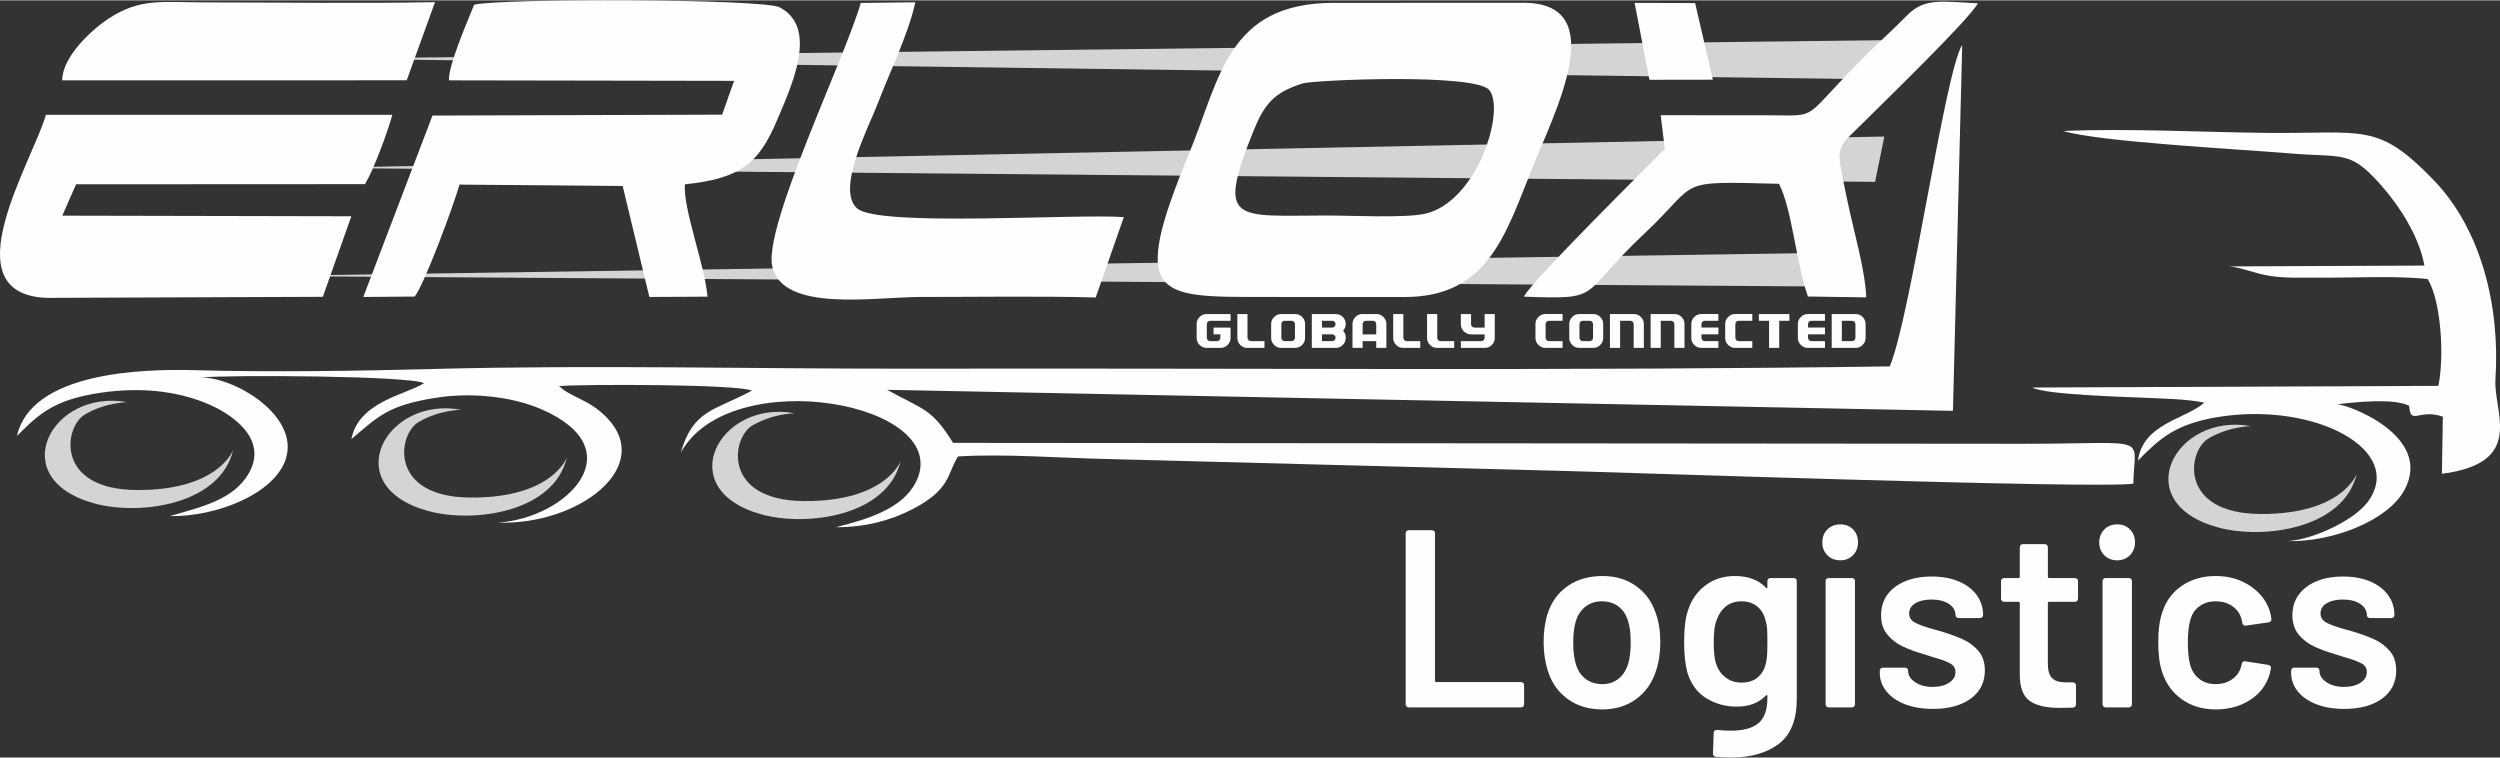 <?xml version="1.0" encoding="UTF-8"?>
<!DOCTYPE svg PUBLIC "-//W3C//DTD SVG 1.1//EN" "http://www.w3.org/Graphics/SVG/1.1/DTD/svg11.dtd">
<!-- Creator: CorelDRAW 2020 (64-Bit) -->
<svg xmlns="http://www.w3.org/2000/svg" xml:space="preserve" width="2108px" height="639px" version="1.1" style="shape-rendering:geometricPrecision; text-rendering:geometricPrecision; image-rendering:optimizeQuality; fill-rule:evenodd; clip-rule:evenodd"
viewBox="0 0 493.27 149.4"
 xmlns:xlink="http://www.w3.org/1999/xlink"
 xmlns:xodm="http://www.corel.com/coreldraw/odm/2003">
 <rect x="0" y="0" width="493.27" height="149.4" fill="#333333" stroke="none"/>
 <defs>
  <style type="text/css">
   <![CDATA[
    .fil1 {fill:#FEFEFE}
    .fil0 {fill:#D4D4D4}
    .fil2 {fill:#FEFEFE;fill-rule:nonzero}
    .fil3 {fill:#FEFEFE;fill-rule:nonzero}
   ]]>
  </style>
 </defs>
 <g id="Katman_x0020_1">
  <g id="_1942615740128">
   <polygon class="fil0" points="374.56,7.83 64.59,11.5 372.95,15.63 "/>
   <polygon class="fil0" points="371.8,26.87 369.97,35.82 62.3,33.07 "/>
   <polygon class="fil0" points="360.33,49.82 51.29,54.4 360.33,56.47 "/>
   <path class="fil1" d="M387.16 8.77c-3.5,5.69 -10.14,53.65 -14.3,63.46 -63.48,0.91 -127.65,0.32 -191.19,0.45 -31.78,0.07 -64.49,-0.78 -96.14,0.06 -14.91,0.39 -31.98,0.65 -47.03,0.24 -10.69,-0.3 -32.31,0.42 -35.16,12.99 4.54,-4.62 7.66,-7.23 16.53,-8.54 7.43,-1.1 14.76,-0.5 21.16,2.21 4.56,1.93 12.05,6.83 8.02,13.75 -3.03,5.2 -9.37,6.58 -15.56,8.38 9.27,0.16 20.74,-4.42 22.92,-11.33 2.66,-8.47 -10.1,-16.11 -16.8,-16.02 5.59,-0.55 41.2,-0.35 44.06,1.12 -3.54,2.28 -12.86,3.59 -14.34,11.02 5.29,-4.38 7.02,-6.63 16.75,-8.15 6.98,-1.1 14.96,-0.23 20.71,2.26 18.48,8 5.06,21.54 -8.57,22.38 15.86,0.55 30.92,-10.93 21.56,-20.66 -3.61,-3.76 -7.09,-3.97 -9.46,-6.28 5.2,-0.39 35.21,-0.38 38.03,0.9 -7.3,3.96 -11.6,3.71 -14.02,12.24 9.73,-17.85 54.32,-9.82 46.36,5.86 -2.62,5.16 -9.43,7.27 -15.76,8.85 5.74,0.02 10.78,-1.3 15.14,-3.57 7.55,-3.93 6.76,-6.87 8.94,-10.39 9.13,-0.58 20.67,0.34 30.1,0.52l86.63 2.26c9.55,0.18 108.88,3.69 115.19,2.58 0.16,-9.85 3.9,-7.85 -21.95,-7.86l-210.93 -0.18c-4.27,-6.89 -5.84,-6.48 -13.01,-10.47l210.29 4.15 1.83 -72.23z"/>
   <path class="fil1" d="M257.05 16.39c2.16,-0.67 34.02,-2.05 36.79,1.31 3.26,3.96 -2.37,22.13 -12.71,24.42 -4.01,0.88 -14.69,0.33 -19.44,0.34 -17.92,0 -21.77,1.75 -14.42,-16.56 2.18,-5.44 4.1,-7.74 9.78,-9.51zm20.06 42.15c16.39,0 19.85,-12.09 25.2,-25.38 4.5,-11.19 15.67,-32.67 -1.71,-32.67l-37.44 0.01c-20.99,0.01 -22.44,14.95 -28.53,29.68 -11.86,28.63 -6.58,28.35 14.58,28.35l27.9 0.01z"/>
   <path class="fil1" d="M135.13 36.31c10.97,-1.16 14.57,-4.08 18.18,-12.64 2.75,-6.5 8.34,-18.28 0.48,-22.3 -3.26,-1.67 -54.76,-1.79 -60.23,-0.51 -1.46,3.61 -5.11,12.01 -4.98,14.93l56.26 0.1 -2.36 6.67 -57.15 0.18 -13.65 35.79 10.14 -0.08c1.96,-2.49 7.75,-18.17 8.84,-22.09l32.2 0.28 5.26 21.89 11.47 -0.06c-0.46,-5.99 -4.84,-17.36 -4.46,-22.16z"/>
   <path class="fil1" d="M72.02 36.27c1.75,-2.93 4.45,-10.24 5.39,-13.68l-68.35 0c-2.65,9.26 -19.02,35.24 0.05,36.12l54.59 -0.21 5.62 -15.89 -57.03 -0.12 2.72 -6.19 57.01 -0.03z"/>
   <path class="fil1" d="M221.74 42.78c-9.2,-0.72 -48.33,1.98 -52.6,-1.7 -4.27,-3.69 2.31,-16.19 3.9,-20.36 2.25,-5.92 6.25,-14.18 7.56,-20.33l-10.76 0.13c-3.24,11.18 -19.33,44.28 -17.45,52.08 2.19,9.03 20.09,5.93 29.28,5.93 11.4,0 22.99,-0.2 34.52,0.1l5.55 -15.85z"/>
   <path class="fil1" d="M407.11 25.78c6.91,2.15 35.08,3.61 44.68,4.42 10.56,0.89 11.79,-0.72 17.93,6.18 3.46,3.89 7.6,10.05 8.63,15.96l-38.62 0.16c2.09,0.08 5.33,1.46 8.19,1.89 3.17,0.47 6.56,0.31 9.8,0.33 6.54,0.05 15,-0.42 21.29,0.28 2.69,4.49 3.28,15.41 2.1,21.07l-80.12 0.33c2.43,1.43 18.57,1.85 21.47,1.99 4.07,0.2 9,0.24 12.47,1 -3.92,3.39 -12.05,4.06 -13.1,11.43 4.25,-4.3 7.38,-7.29 16.12,-8.65 18.9,-2.94 36.7,6.62 29.25,16.77 -2.73,3.71 -10.91,7.48 -15.82,7.76 8.89,0.21 19.82,-4.05 23.06,-10.13 5.7,-10.68 -11.4,-16.95 -13.36,-16.85 3.55,-0.45 11.27,-1.26 14.26,0.28 0.3,4.02 1.91,0.48 6.65,2.15l-0.18 11.27c16.63,-2.17 10.14,-12.16 10.56,-18.6 0.94,-14.49 -2.79,-29.6 -12.2,-39.36 -11.06,-11.45 -13.65,-9.12 -32.74,-9.3 -13.11,-0.13 -27.15,-0.92 -40.32,-0.38z"/>
   <path class="fil1" d="M368.22 58.61c-0.14,-5.17 -2.61,-13.68 -3.68,-18.91 -2.38,-11.66 -2.76,-9.71 3.72,-16.18 3.73,-3.73 20.33,-19.82 21.99,-22.92 -7.17,-0.39 -10.6,-1.08 -13.95,2.35 -2.91,2.98 -5.29,5.04 -8.2,7.93 -13.27,13.22 -8.54,11.79 -19.77,11.8l-20.66 -0.01 0.81 6.62c-2.64,2.74 -26.82,26.6 -27.78,29.18 15.94,0.58 10.49,0.01 23.87,-12.56 11.04,-10.36 5.51,-10.23 26.44,-9.71 2.56,4.9 3.42,15.84 5.71,22.24l11.5 0.17z"/>
   <path class="fil1" d="M85.83 0.36c-14.95,0.3 -30.15,0.05 -45.13,0.05 -8.66,0 -12.88,-0.93 -19.16,3.12 -3.19,2.05 -9.2,7.43 -9.28,12.26l67.99 -0.01 5.58 -15.42z"/>
   <polygon class="fil1" points="334.46,0.54 322.52,0.51 325.45,15.68 337.96,15.66 "/>
   <path class="fil0" d="M111.85 90.2c0,0 -2.86,8.03 -19.04,7.91 -16.17,-0.11 -14.34,-12.5 -10.21,-14.91 4.13,-2.41 8.38,-2.41 8.38,-2.41 -14.94,-2.78 -24.45,15.05 -6.54,19.96 9.01,2.47 24.85,0.29 27.41,-10.55z"/>
   <path class="fil0" d="M46.01 88.71c0,0 -2.87,8.02 -19.05,7.91 -16.17,-0.11 -14.33,-12.5 -10.2,-14.91 4.12,-2.41 8.37,-2.41 8.37,-2.41 -14.94,-2.78 -24.45,15.05 -6.54,19.96 9.02,2.47 24.85,0.29 27.42,-10.55z"/>
   <path class="fil0" d="M177.7 90.89c0,0 -2.86,8.02 -19.04,7.91 -16.18,-0.11 -14.34,-12.5 -10.21,-14.91 4.13,-2.41 8.37,-2.41 8.37,-2.41 -14.93,-2.78 -24.45,15.05 -6.54,19.96 9.02,2.47 24.86,0.29 27.42,-10.55z"/>
   <path class="fil0" d="M465.01 93.43c0,0 -2.87,8.03 -19.04,7.92 -16.18,-0.12 -14.34,-12.51 -10.21,-14.91 4.12,-2.41 8.37,-2.41 8.37,-2.41 -14.94,-2.78 -24.45,15.05 -6.54,19.96 9.02,2.47 24.85,0.28 27.42,-10.56z"/>
   <path class="fil2" d="M242.8 66.63c0,0.53 -0.2,0.98 -0.59,1.37 -0.38,0.39 -0.84,0.58 -1.37,0.58l-2.77 0c-0.52,0 -0.98,-0.19 -1.37,-0.58 -0.4,-0.39 -0.59,-0.85 -0.59,-1.37l0 -2.79c0,-0.52 0.19,-0.97 0.58,-1.36 0.39,-0.39 0.85,-0.58 1.37,-0.58l4.74 0 0 1.33 -4.03 0c-0.18,0 -0.33,0.06 -0.46,0.19 -0.13,0.13 -0.2,0.29 -0.2,0.46l0 2.71c0,0.18 0.07,0.33 0.2,0.46 0.13,0.13 0.28,0.2 0.46,0.2l1.37 0c0.18,0 0.33,-0.07 0.46,-0.2 0.12,-0.13 0.19,-0.28 0.19,-0.46l0 -0.68 -1.34 0 0 -1.34 3.35 0 0 2.06zm6.69 1.95l-3.41 0c-0.51,0 -0.97,-0.19 -1.36,-0.58 -0.39,-0.39 -0.58,-0.85 -0.58,-1.36l0 -4.74 2 0 0 4.69c0,0.18 0.07,0.33 0.2,0.46 0.13,0.13 0.29,0.2 0.46,0.2l2.69 0 0 1.33zm8.01 -1.95c0,0.52 -0.2,0.98 -0.58,1.37 -0.39,0.39 -0.85,0.58 -1.37,0.58l-2.79 0c-0.52,0 -0.97,-0.19 -1.36,-0.58 -0.39,-0.39 -0.59,-0.85 -0.59,-1.36l0 -2.79c0,-0.53 0.2,-0.98 0.59,-1.37 0.39,-0.39 0.85,-0.58 1.37,-0.58l2.79 0c0.52,0 0.97,0.19 1.36,0.58 0.39,0.39 0.58,0.84 0.58,1.36l0 2.79zm-2 -0.04l0 -2.71c0,-0.17 -0.07,-0.33 -0.2,-0.46 -0.13,-0.13 -0.28,-0.19 -0.45,-0.19l-1.37 0c-0.18,0 -0.34,0.06 -0.47,0.19 -0.13,0.13 -0.19,0.28 -0.19,0.46l0 2.71c0,0.18 0.06,0.33 0.2,0.46 0.13,0.13 0.28,0.2 0.46,0.2l1.37 0c0.17,0 0.32,-0.07 0.45,-0.2 0.13,-0.13 0.2,-0.28 0.2,-0.46zm10.02 0.04c0,0.52 -0.19,0.98 -0.58,1.37 -0.39,0.39 -0.85,0.58 -1.37,0.58l-4.74 0 0 -6.68 4.74 0c0.52,0 0.98,0.19 1.37,0.58 0.39,0.39 0.58,0.84 0.58,1.37 0,0.52 -0.17,0.96 -0.51,1.34 0.34,0.38 0.51,0.8 0.51,1.29l0 0.15zm-2 -2.75c0,-0.17 -0.07,-0.33 -0.2,-0.46 -0.13,-0.13 -0.28,-0.19 -0.45,-0.19l-2.03 0 0 1.34 2.03 0c0.18,0 0.33,-0.07 0.46,-0.21 0.12,-0.14 0.19,-0.3 0.19,-0.48zm0 2.68c0,-0.18 -0.07,-0.33 -0.2,-0.46 -0.13,-0.13 -0.28,-0.19 -0.45,-0.19l-2.03 0 0 1.34 2.03 0c0.18,0 0.33,-0.07 0.46,-0.21 0.12,-0.14 0.19,-0.3 0.19,-0.48zm10.02 2.02l-2 0 0 -1.33 -2.68 0 0 1.33 -2 0 0 -4.73c0,-0.52 0.19,-0.98 0.58,-1.37 0.39,-0.39 0.85,-0.58 1.38,-0.58l2.77 0c0.52,0 0.98,0.19 1.37,0.58 0.39,0.39 0.58,0.85 0.58,1.37l0 4.73zm-2 -2.66l0 -2.04c0,-0.17 -0.07,-0.33 -0.2,-0.46 -0.13,-0.13 -0.28,-0.19 -0.45,-0.19l-1.37 0c-0.18,0 -0.34,0.06 -0.47,0.19 -0.12,0.13 -0.19,0.28 -0.19,0.46l0 2.04 2.68 0zm8.69 2.66l-3.4 0c-0.52,0 -0.97,-0.19 -1.36,-0.58 -0.39,-0.39 -0.58,-0.85 -0.58,-1.36l0 -4.74 2 0 0 4.69c0,0.18 0.07,0.33 0.2,0.46 0.13,0.13 0.28,0.2 0.46,0.2l2.68 0 0 1.33zm6.69 0l-3.4 0c-0.52,0 -0.98,-0.19 -1.36,-0.58 -0.39,-0.39 -0.59,-0.85 -0.59,-1.36l0 -4.74 2.01 0 0 4.69c0,0.18 0.06,0.33 0.19,0.46 0.14,0.13 0.29,0.2 0.46,0.2l2.69 0 0 1.33zm8.01 -1.95c0,0.52 -0.19,0.98 -0.58,1.37 -0.39,0.39 -0.85,0.58 -1.37,0.58l-4.74 0 0 -1.33 4.04 0c0.17,0 0.32,-0.07 0.45,-0.2 0.13,-0.13 0.2,-0.28 0.2,-0.46l0 -0.68 -2.73 0c-0.52,0 -0.97,-0.2 -1.37,-0.59 -0.39,-0.39 -0.59,-0.85 -0.59,-1.37l0 -2.05 2.01 0 0 2.02c0,0.17 0.06,0.32 0.2,0.46 0.13,0.13 0.28,0.19 0.46,0.19l2.02 0 0 -2.67 2 0 0 4.73zm13.38 1.95l-3.39 0c-0.52,0 -0.98,-0.19 -1.37,-0.58 -0.4,-0.39 -0.59,-0.85 -0.59,-1.37l0 -2.79c0,-0.52 0.19,-0.97 0.59,-1.36 0.39,-0.39 0.84,-0.58 1.35,-0.58l3.41 0 0 1.33 -2.69 0c-0.18,0 -0.33,0.06 -0.46,0.19 -0.13,0.13 -0.2,0.28 -0.2,0.46l0 2.71c0,0.18 0.07,0.33 0.2,0.46 0.13,0.13 0.29,0.2 0.46,0.2l2.69 0 0 1.33zm8.01 -1.95c0,0.52 -0.2,0.98 -0.58,1.37 -0.39,0.39 -0.85,0.58 -1.37,0.58l-2.79 0c-0.52,0 -0.97,-0.19 -1.36,-0.58 -0.39,-0.39 -0.59,-0.85 -0.59,-1.36l0 -2.79c0,-0.53 0.2,-0.98 0.59,-1.37 0.39,-0.39 0.85,-0.58 1.37,-0.58l2.79 0c0.52,0 0.97,0.19 1.36,0.58 0.39,0.39 0.58,0.84 0.58,1.36l0 2.79zm-2 -0.04l0 -2.71c0,-0.17 -0.07,-0.33 -0.2,-0.46 -0.13,-0.13 -0.28,-0.19 -0.45,-0.19l-1.37 0c-0.18,0 -0.34,0.06 -0.47,0.19 -0.13,0.13 -0.19,0.28 -0.19,0.46l0 2.71c0,0.18 0.06,0.33 0.2,0.46 0.13,0.13 0.28,0.2 0.46,0.2l1.37 0c0.17,0 0.32,-0.07 0.45,-0.2 0.13,-0.13 0.2,-0.28 0.2,-0.46zm10.02 1.99l-2 0 0 -4.7c0,-0.18 -0.07,-0.33 -0.2,-0.46 -0.13,-0.13 -0.28,-0.19 -0.45,-0.19l-2.03 0 0 5.35 -2.01 0 0 -6.68 4.75 0c0.52,0 0.97,0.19 1.36,0.58 0.39,0.39 0.58,0.84 0.58,1.36l0 4.74zm8.02 0l-2 0 0 -4.7c0,-0.18 -0.07,-0.33 -0.2,-0.46 -0.13,-0.13 -0.28,-0.19 -0.45,-0.19l-2.03 0 0 5.35 -2 0 0 -6.68 4.74 0c0.52,0 0.97,0.19 1.36,0.58 0.39,0.39 0.58,0.84 0.58,1.36l0 4.74zm6.69 0l-3.39 0c-0.52,0 -0.97,-0.19 -1.37,-0.58 -0.39,-0.39 -0.58,-0.85 -0.58,-1.37l0 -2.79c0,-0.52 0.19,-0.97 0.58,-1.36 0.4,-0.39 0.85,-0.58 1.36,-0.58l3.4 0 0 1.33 -2.68 0c-0.18,0 -0.34,0.06 -0.46,0.19 -0.13,0.13 -0.2,0.28 -0.2,0.46l0 0.69 3.34 0 0 1.34 -3.34 0 0 0.68c0,0.17 0.07,0.32 0.2,0.46 0.14,0.13 0.29,0.2 0.46,0.2l2.68 0 0 1.33zm6.69 0l-3.39 0c-0.52,0 -0.98,-0.19 -1.37,-0.58 -0.39,-0.39 -0.59,-0.85 -0.59,-1.37l0 -2.79c0,-0.52 0.2,-0.97 0.59,-1.36 0.39,-0.39 0.84,-0.58 1.36,-0.58l3.4 0 0 1.33 -2.69 0c-0.18,0 -0.33,0.06 -0.46,0.19 -0.13,0.13 -0.19,0.28 -0.19,0.46l0 2.71c0,0.18 0.06,0.33 0.19,0.46 0.13,0.13 0.29,0.2 0.46,0.2l2.69 0 0 1.33zm7.32 -5.35l-2.01 0 0 5.35 -2 0 0 -5.35 -2.01 0 0 -1.33 6.02 0 0 1.33zm7.02 5.35l-3.39 0c-0.52,0 -0.97,-0.19 -1.37,-0.58 -0.39,-0.39 -0.59,-0.85 -0.59,-1.37l0 -2.79c0,-0.52 0.2,-0.97 0.59,-1.36 0.4,-0.39 0.85,-0.58 1.36,-0.58l3.4 0 0 1.33 -2.69 0c-0.17,0 -0.33,0.06 -0.46,0.19 -0.13,0.13 -0.19,0.28 -0.19,0.46l0 0.69 3.34 0 0 1.34 -3.34 0 0 0.68c0,0.17 0.07,0.32 0.2,0.46 0.13,0.13 0.29,0.2 0.45,0.2l2.69 0 0 1.33zm8.02 -1.94c0,0.51 -0.2,0.97 -0.59,1.36 -0.38,0.39 -0.84,0.58 -1.36,0.58l-4.74 0 0 -6.68 4.73 0c0.53,0 0.98,0.19 1.37,0.58 0.39,0.4 0.59,0.85 0.59,1.37l0 2.79zm-2.01 -0.05l0 -2.71c0,-0.17 -0.06,-0.33 -0.19,-0.46 -0.13,-0.13 -0.28,-0.19 -0.46,-0.19l-2.03 0 0 4.02 2.03 0c0.18,0 0.33,-0.07 0.46,-0.2 0.13,-0.13 0.19,-0.28 0.19,-0.46z"/>
  </g>
  <path class="fil3" d="M277.95 139.51c-0.17,0 -0.31,-0.06 -0.43,-0.17 -0.12,-0.12 -0.17,-0.26 -0.17,-0.43l0 -33.76c0,-0.17 0.05,-0.31 0.17,-0.43 0.12,-0.11 0.26,-0.17 0.43,-0.17l4.59 0c0.17,0 0.31,0.06 0.43,0.17 0.11,0.12 0.17,0.26 0.17,0.43l0 29.12c0,0.16 0.08,0.25 0.25,0.25l16.73 0c0.17,0 0.31,0.05 0.43,0.17 0.11,0.12 0.17,0.26 0.17,0.43l0 3.79c0,0.17 -0.06,0.31 -0.17,0.43 -0.12,0.11 -0.26,0.17 -0.43,0.17l-22.17 0zm38.21 0.4c-2.63,0 -4.89,-0.66 -6.77,-2 -1.88,-1.33 -3.21,-3.18 -3.97,-5.54 -0.57,-1.8 -0.85,-3.7 -0.85,-5.7 0,-2.13 0.26,-4.02 0.8,-5.69 0.76,-2.33 2.09,-4.14 3.99,-5.44 1.9,-1.3 4.18,-1.95 6.85,-1.95 2.53,0 4.72,0.65 6.56,1.95 1.85,1.3 3.16,3.09 3.92,5.39 0.6,1.6 0.9,3.5 0.9,5.7 0,2.09 -0.28,3.99 -0.85,5.69 -0.76,2.36 -2.08,4.22 -3.94,5.57 -1.87,1.35 -4.08,2.02 -6.64,2.02zm0 -4.99c1.23,0 2.28,-0.35 3.17,-1.05 0.88,-0.7 1.52,-1.68 1.92,-2.95 0.33,-1.1 0.5,-2.5 0.5,-4.2 0,-1.79 -0.17,-3.19 -0.5,-4.19 -0.37,-1.27 -1,-2.24 -1.9,-2.92 -0.9,-0.69 -2,-1.03 -3.29,-1.03 -1.24,0 -2.3,0.34 -3.2,1.03 -0.9,0.68 -1.55,1.65 -1.95,2.92 -0.33,1.16 -0.5,2.56 -0.5,4.19 0,1.64 0.17,3.04 0.5,4.2 0.37,1.27 1.01,2.25 1.92,2.95 0.92,0.7 2.03,1.05 3.33,1.05zm32.56 -20.33c0,-0.17 0.06,-0.31 0.18,-0.43 0.11,-0.11 0.25,-0.17 0.42,-0.17l4.6 0c0.16,0 0.3,0.06 0.42,0.17 0.12,0.12 0.18,0.26 0.18,0.43l0 23.22c0,4.17 -1.2,7.14 -3.58,8.92 -2.38,1.78 -5.5,2.67 -9.36,2.67 -1.03,0 -2.05,-0.05 -3.05,-0.15 -0.36,-0.03 -0.55,-0.25 -0.55,-0.65l0.15 -4.09c0,-0.37 0.24,-0.55 0.7,-0.55 0.97,0.1 1.83,0.15 2.6,0.15 2.5,0 4.34,-0.49 5.52,-1.48 1.18,-0.98 1.77,-2.64 1.77,-4.97l0 -0.4c0,-0.1 -0.03,-0.15 -0.1,-0.17 -0.07,-0.02 -0.13,0.01 -0.2,0.07 -1.36,1.47 -3.29,2.2 -5.79,2.2 -2.17,0 -4.15,-0.55 -5.95,-1.65 -1.79,-1.1 -3.04,-2.78 -3.74,-5.04 -0.43,-1.57 -0.65,-3.58 -0.65,-6.04 0,-2.77 0.27,-4.88 0.8,-6.35 0.66,-2.03 1.81,-3.65 3.44,-4.87 1.64,-1.21 3.55,-1.82 5.75,-1.82 2.63,0 4.68,0.76 6.14,2.3 0.07,0.1 0.13,0.13 0.2,0.1 0.07,-0.04 0.1,-0.1 0.1,-0.2l0 -1.2zm-0.35 16.43c0.13,-0.5 0.23,-1.04 0.28,-1.62 0.05,-0.59 0.07,-1.53 0.07,-2.82 0,-1.27 -0.02,-2.18 -0.07,-2.73 -0.05,-0.55 -0.16,-1.09 -0.33,-1.62 -0.26,-1.1 -0.81,-1.98 -1.62,-2.65 -0.82,-0.66 -1.86,-1 -3.12,-1 -1.2,0 -2.22,0.34 -3.05,1 -0.83,0.67 -1.43,1.55 -1.8,2.65 -0.4,0.93 -0.6,2.4 -0.6,4.4 0,2.06 0.17,3.51 0.5,4.34 0.34,1.07 0.94,1.94 1.83,2.62 0.88,0.69 1.93,1.03 3.17,1.03 1.3,0 2.34,-0.34 3.14,-1 0.8,-0.67 1.34,-1.53 1.6,-2.6zm12.44 8.49c-0.17,0 -0.31,-0.06 -0.43,-0.17 -0.11,-0.12 -0.17,-0.26 -0.17,-0.43l0 -24.32c0,-0.17 0.06,-0.31 0.17,-0.43 0.12,-0.11 0.26,-0.17 0.43,-0.17l4.59 0c0.17,0 0.31,0.06 0.43,0.17 0.11,0.12 0.17,0.26 0.17,0.43l0 24.32c0,0.17 -0.06,0.31 -0.17,0.43 -0.12,0.11 -0.26,0.17 -0.43,0.17l-4.59 0zm2.3 -29.02c-1.04,0 -1.89,-0.33 -2.55,-1 -0.67,-0.66 -1,-1.51 -1,-2.54 0,-1.04 0.33,-1.89 1,-2.55 0.66,-0.67 1.51,-1 2.55,-1 1.03,0 1.87,0.33 2.52,1 0.65,0.66 0.97,1.51 0.97,2.55 0,1.03 -0.33,1.88 -1,2.54 -0.66,0.67 -1.49,1 -2.49,1zm18.28 29.32c-2.1,0 -3.94,-0.31 -5.52,-0.92 -1.58,-0.62 -2.81,-1.47 -3.67,-2.55 -0.87,-1.08 -1.3,-2.29 -1.3,-3.62l0 -0.45c0,-0.17 0.06,-0.31 0.17,-0.43 0.12,-0.11 0.26,-0.17 0.43,-0.17l4.39 0c0.17,0 0.31,0.06 0.43,0.17 0.11,0.12 0.17,0.26 0.17,0.43l0 0.1c0,0.83 0.46,1.56 1.38,2.17 0.91,0.62 2.07,0.93 3.47,0.93 1.33,0 2.41,-0.28 3.24,-0.83 0.84,-0.55 1.25,-1.24 1.25,-2.07 0,-0.77 -0.34,-1.34 -1.02,-1.72 -0.68,-0.39 -1.79,-0.8 -3.32,-1.23l-1.9 -0.6c-1.7,-0.5 -3.13,-1.03 -4.3,-1.6 -1.16,-0.56 -2.14,-1.34 -2.94,-2.32 -0.8,-0.98 -1.2,-2.24 -1.2,-3.77 0,-2.33 0.91,-4.19 2.74,-5.57 1.84,-1.38 4.25,-2.07 7.25,-2.07 2.03,0 3.81,0.32 5.34,0.97 1.53,0.65 2.72,1.55 3.55,2.7 0.83,1.15 1.25,2.46 1.25,3.92 0,0.17 -0.06,0.31 -0.18,0.43 -0.11,0.11 -0.26,0.17 -0.42,0.17l-4.25 0c-0.16,0 -0.31,-0.06 -0.42,-0.17 -0.12,-0.12 -0.18,-0.26 -0.18,-0.43 0,-0.87 -0.42,-1.59 -1.27,-2.17 -0.85,-0.58 -2.01,-0.88 -3.47,-0.88 -1.3,0 -2.36,0.25 -3.17,0.73 -0.82,0.48 -1.23,1.16 -1.23,2.02 0,0.8 0.39,1.41 1.18,1.82 0.78,0.42 2.09,0.88 3.92,1.38l1.1 0.3c1.76,0.53 3.24,1.07 4.44,1.62 1.2,0.55 2.22,1.32 3.05,2.3 0.83,0.98 1.25,2.25 1.25,3.82 0,2.36 -0.94,4.22 -2.8,5.57 -1.87,1.35 -4.35,2.02 -7.44,2.02zm28.62 -21.73c0,0.17 -0.06,0.31 -0.18,0.43 -0.11,0.12 -0.26,0.17 -0.42,0.17l-5.1 0c-0.16,0 -0.25,0.09 -0.25,0.25l0 12.04c0,1.27 0.28,2.18 0.83,2.75 0.55,0.56 1.42,0.85 2.62,0.85l1.5 0c0.16,0 0.31,0.06 0.42,0.17 0.12,0.12 0.18,0.26 0.18,0.43l0 3.74c0,0.37 -0.2,0.59 -0.6,0.65l-2.6 0.05c-2.63,0 -4.59,-0.45 -5.89,-1.35 -1.3,-0.9 -1.97,-2.59 -2,-5.09l0 -14.24c0,-0.16 -0.08,-0.25 -0.25,-0.25l-2.85 0c-0.16,0 -0.31,-0.05 -0.42,-0.17 -0.12,-0.12 -0.18,-0.26 -0.18,-0.43l0 -3.49c0,-0.17 0.06,-0.31 0.18,-0.43 0.11,-0.11 0.26,-0.17 0.42,-0.17l2.85 0c0.17,0 0.25,-0.08 0.25,-0.25l0 -5.85c0,-0.16 0.06,-0.3 0.17,-0.42 0.12,-0.12 0.26,-0.17 0.43,-0.17l4.34 0c0.17,0 0.31,0.05 0.43,0.17 0.11,0.12 0.17,0.26 0.17,0.42l0 5.85c0,0.17 0.09,0.25 0.25,0.25l5.1 0c0.16,0 0.31,0.06 0.42,0.17 0.12,0.12 0.18,0.26 0.18,0.43l0 3.49zm5.44 21.43c-0.17,0 -0.31,-0.06 -0.42,-0.17 -0.12,-0.12 -0.18,-0.26 -0.18,-0.43l0 -24.32c0,-0.17 0.06,-0.31 0.18,-0.43 0.11,-0.11 0.25,-0.17 0.42,-0.17l4.6 0c0.16,0 0.3,0.06 0.42,0.17 0.12,0.12 0.18,0.26 0.18,0.43l0 24.32c0,0.17 -0.06,0.31 -0.18,0.43 -0.12,0.11 -0.26,0.17 -0.42,0.17l-4.6 0zm2.3 -29.02c-1.03,0 -1.88,-0.33 -2.55,-1 -0.66,-0.66 -1,-1.51 -1,-2.54 0,-1.04 0.34,-1.89 1,-2.55 0.67,-0.67 1.52,-1 2.55,-1 1.03,0 1.87,0.33 2.52,1 0.65,0.66 0.98,1.51 0.98,2.55 0,1.03 -0.34,1.88 -1,2.54 -0.67,0.67 -1.5,1 -2.5,1zm19.43 29.42c-2.57,0 -4.78,-0.66 -6.64,-1.97 -1.87,-1.32 -3.17,-3.09 -3.9,-5.32 -0.53,-1.5 -0.8,-3.5 -0.8,-5.99 0,-2.4 0.27,-4.37 0.8,-5.9 0.7,-2.2 1.99,-3.94 3.87,-5.22 1.88,-1.28 4.1,-1.92 6.67,-1.92 2.6,0 4.86,0.65 6.79,1.95 1.93,1.3 3.21,2.93 3.85,4.89 0.16,0.53 0.28,1.07 0.35,1.6l0 0.1c0,0.33 -0.19,0.53 -0.55,0.6l-4.5 0.65 -0.1 0c-0.3,0 -0.5,-0.17 -0.6,-0.5 0,-0.17 -0.01,-0.3 -0.05,-0.4 -0.06,-0.27 -0.13,-0.5 -0.2,-0.7 -0.3,-0.93 -0.9,-1.7 -1.79,-2.3 -0.9,-0.6 -1.97,-0.9 -3.2,-0.9 -1.27,0 -2.34,0.33 -3.22,0.98 -0.89,0.65 -1.48,1.54 -1.78,2.67 -0.33,1.07 -0.5,2.55 -0.5,4.44 0,1.84 0.15,3.32 0.45,4.45 0.34,1.17 0.94,2.09 1.8,2.77 0.87,0.68 1.95,1.03 3.25,1.03 1.26,0 2.35,-0.33 3.27,-0.98 0.92,-0.65 1.51,-1.52 1.77,-2.62 0.04,-0.07 0.05,-0.15 0.05,-0.25 0.04,-0.03 0.05,-0.08 0.05,-0.15 0.1,-0.4 0.34,-0.57 0.7,-0.5l4.5 0.7c0.16,0.03 0.31,0.11 0.42,0.23 0.12,0.11 0.16,0.27 0.13,0.47 -0.1,0.53 -0.19,0.92 -0.25,1.15 -0.64,2.13 -1.92,3.82 -3.85,5.07 -1.93,1.25 -4.19,1.87 -6.79,1.87zm25.37 -0.1c-2.1,0 -3.94,-0.31 -5.52,-0.92 -1.58,-0.62 -2.8,-1.47 -3.67,-2.55 -0.86,-1.08 -1.3,-2.29 -1.3,-3.62l0 -0.45c0,-0.17 0.06,-0.31 0.18,-0.43 0.11,-0.11 0.26,-0.17 0.42,-0.17l4.4 0c0.16,0 0.31,0.06 0.42,0.17 0.12,0.12 0.18,0.26 0.18,0.43l0 0.1c0,0.83 0.46,1.56 1.37,2.17 0.92,0.62 2.07,0.93 3.47,0.93 1.33,0 2.42,-0.28 3.25,-0.83 0.83,-0.55 1.25,-1.24 1.25,-2.07 0,-0.77 -0.34,-1.34 -1.03,-1.72 -0.68,-0.39 -1.79,-0.8 -3.32,-1.23l-1.9 -0.6c-1.69,-0.5 -3.13,-1.03 -4.29,-1.6 -1.17,-0.56 -2.15,-1.34 -2.95,-2.32 -0.8,-0.98 -1.2,-2.24 -1.2,-3.77 0,-2.33 0.92,-4.19 2.75,-5.57 1.83,-1.38 4.25,-2.07 7.24,-2.07 2.03,0 3.81,0.32 5.35,0.97 1.53,0.65 2.71,1.55 3.54,2.7 0.84,1.15 1.25,2.46 1.25,3.92 0,0.17 -0.06,0.31 -0.17,0.43 -0.12,0.11 -0.26,0.17 -0.43,0.17l-4.24 0c-0.17,0 -0.31,-0.06 -0.43,-0.17 -0.11,-0.12 -0.17,-0.26 -0.17,-0.43 0,-0.87 -0.43,-1.59 -1.28,-2.17 -0.85,-0.58 -2,-0.88 -3.47,-0.88 -1.3,0 -2.35,0.25 -3.17,0.73 -0.82,0.48 -1.22,1.16 -1.22,2.02 0,0.8 0.39,1.41 1.17,1.82 0.78,0.42 2.09,0.88 3.92,1.38l1.1 0.3c1.77,0.53 3.25,1.07 4.45,1.62 1.19,0.55 2.21,1.32 3.04,2.3 0.83,0.98 1.25,2.25 1.25,3.82 0,2.36 -0.93,4.22 -2.8,5.57 -1.86,1.35 -4.34,2.02 -7.44,2.02z"/>
 </g>
</svg>
